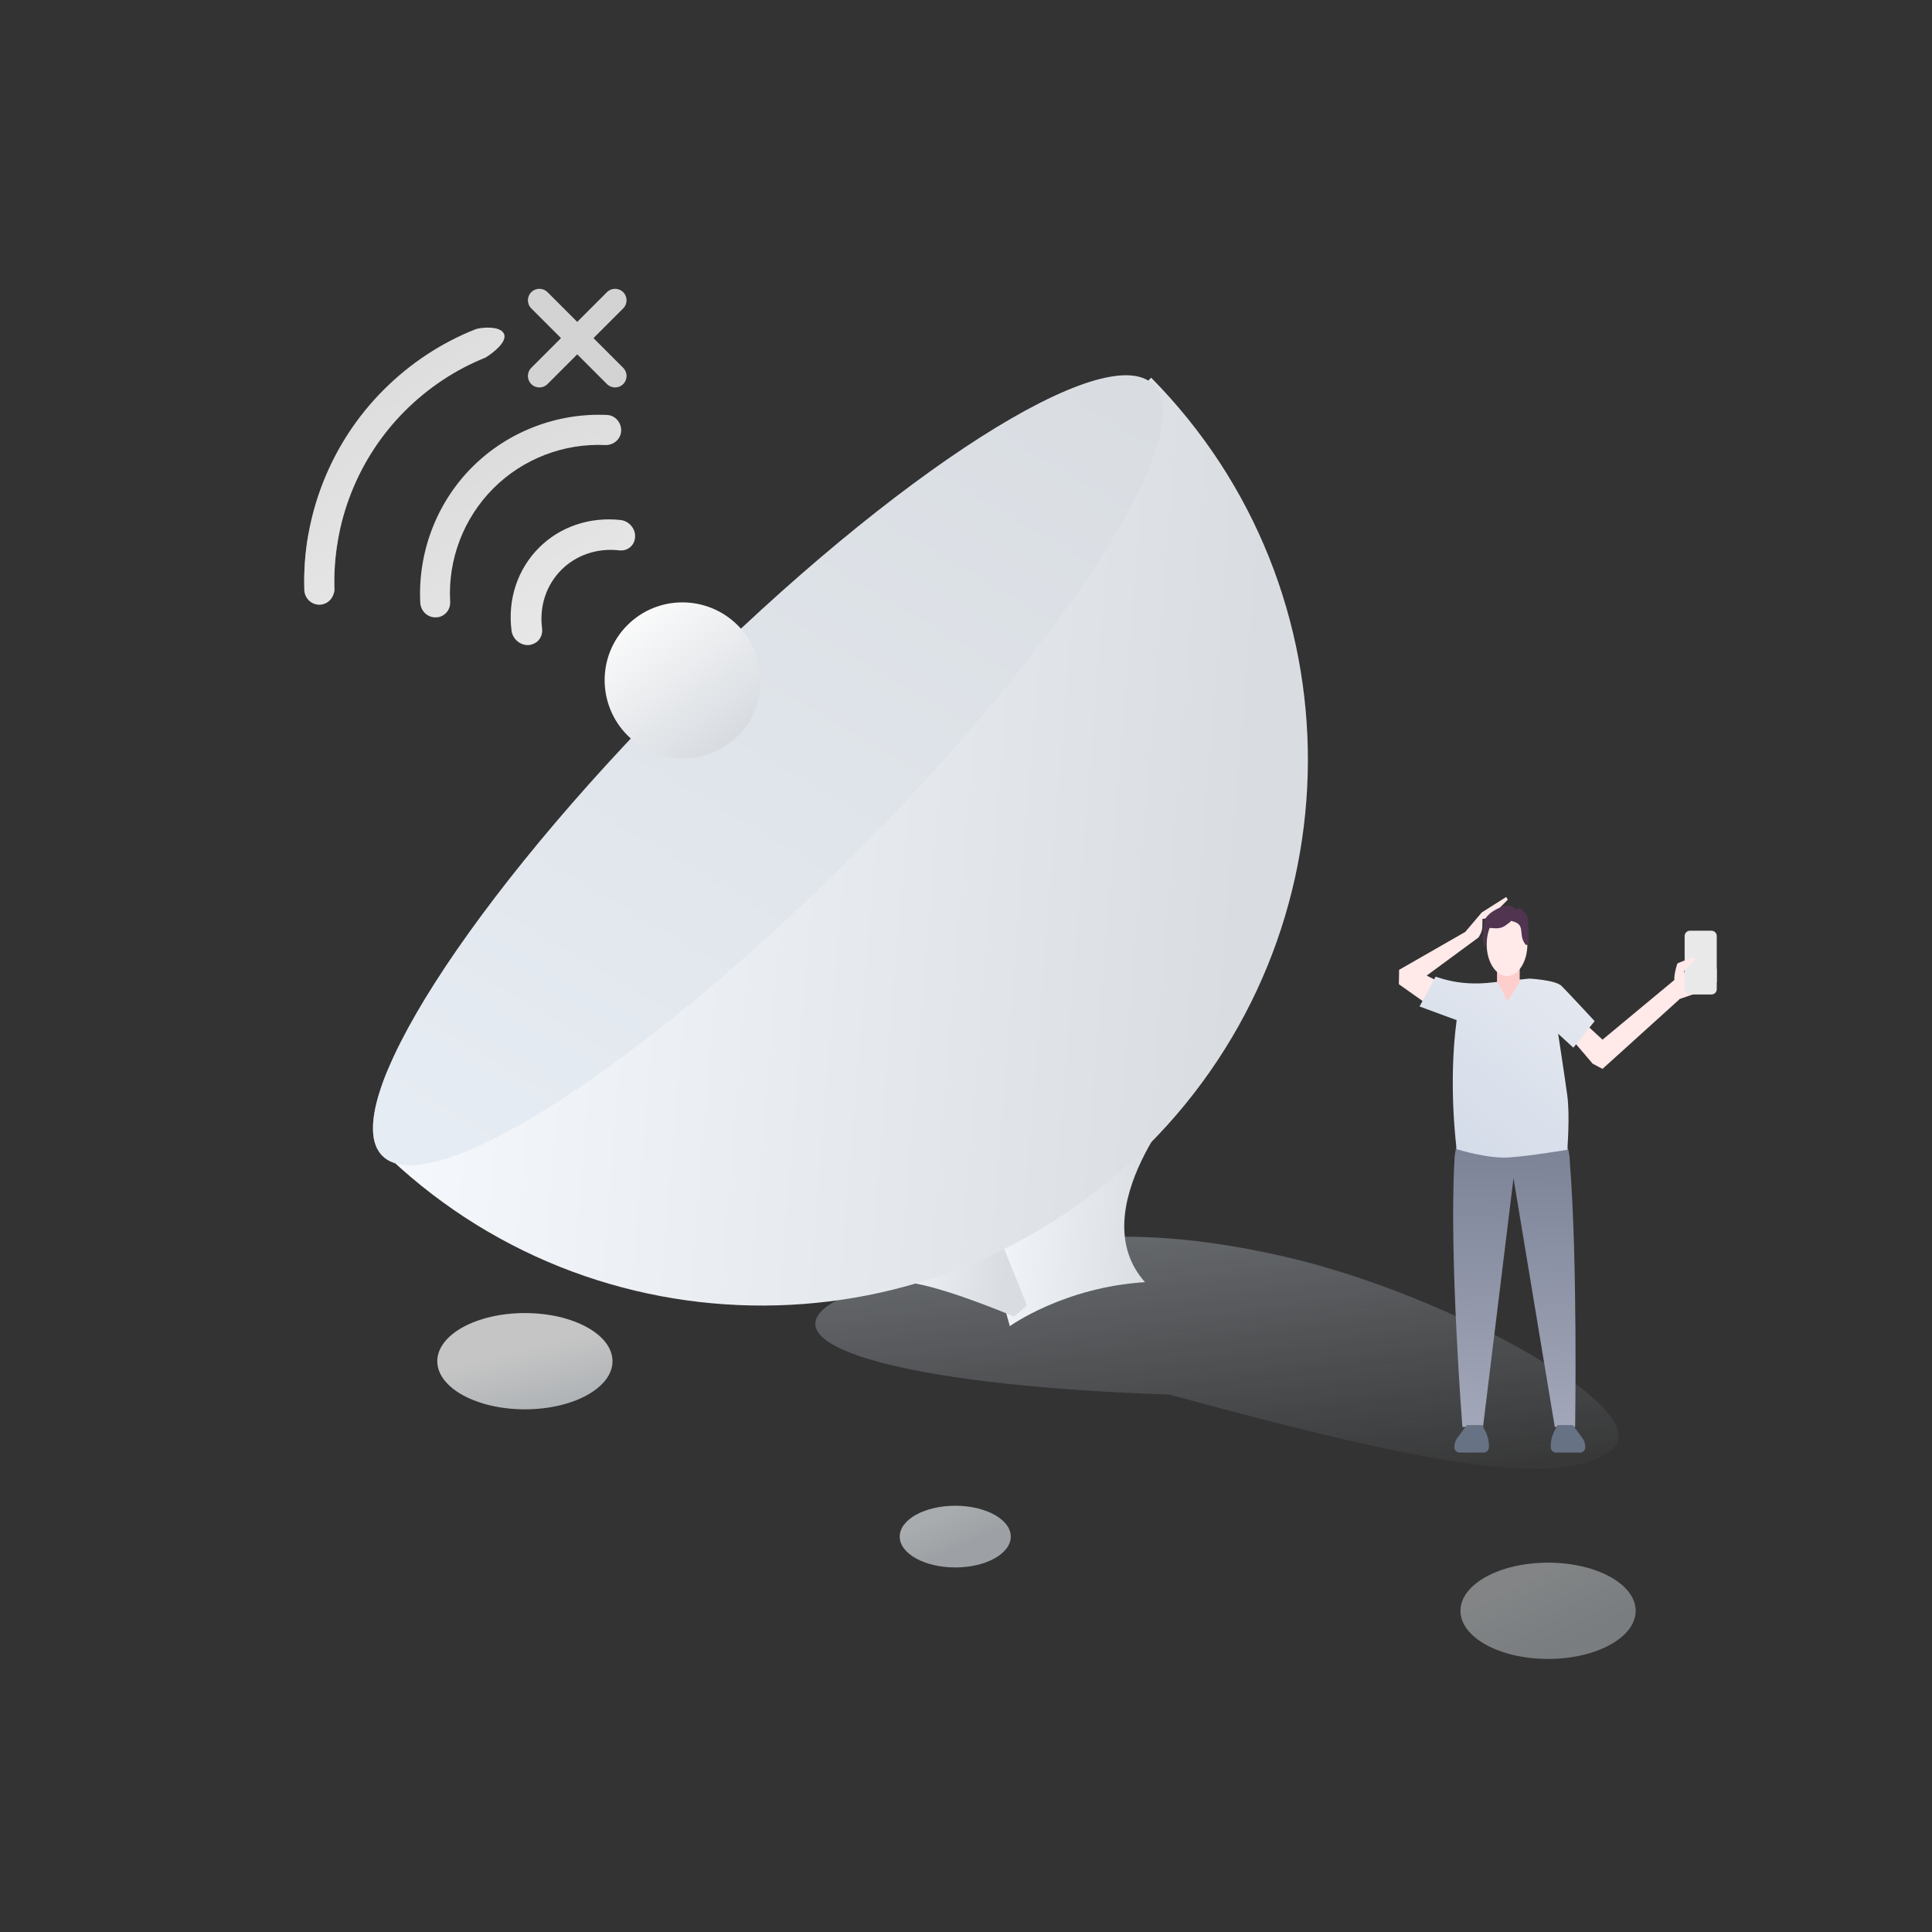 <svg xmlns="http://www.w3.org/2000/svg" xmlns:xlink="http://www.w3.org/1999/xlink" width="274.323" height="274.323" viewBox="0 0 274.323 274.323" fill="none"><rect x="0" y="0" width="274.323" height="274.323" fill="#333333" stroke="none"/><g opacity="1" transform="translate(0 0.003)  rotate(0)"><g opacity="1" transform="translate(62.09 186.437)  rotate(0)"><path id="椭圆形 copy 2" fill-rule="evenodd" fill="url(#linear_0)" opacity="0.672" d="M73.55 27.36C69.19 27.36 65.66 29.32 65.66 31.74C65.66 34.16 69.19 36.12 73.55 36.12C77.9 36.12 81.43 34.16 81.43 31.74C81.43 29.32 77.9 27.36 73.55 27.36Z"></path><path id="椭圆形 copy 3" fill-rule="evenodd" fill="url(#linear_1)" opacity="0.452" d="M157.719 35.44C150.849 35.44 145.279 38.5 145.279 42.28C145.279 46.05 150.849 49.11 157.719 49.11C164.589 49.11 170.159 46.05 170.159 42.28C170.159 38.5 164.589 35.44 157.719 35.44Z"></path><path id="椭圆形 copy 4" fill-rule="evenodd" fill="url(#linear_2)" opacity="0.73" d="M12.44 0C5.57 0 0 3.06 0 6.84C0 10.61 5.57 13.67 12.44 13.67C19.31 13.67 24.88 10.61 24.88 6.84C24.88 3.06 19.31 0 12.44 0Z"></path></g><g opacity="1" transform="translate(0 0)  rotate(0)"><g opacity="1" transform="translate(0 109.821)  rotate(0)"><path id="路径 35" fill-rule="evenodd" fill="url(#linear_3)" opacity="0.716" d="M166.023 88.189C204.358 98.64 221.774 101.465 228.817 96.066C235.859 90.667 205.629 73.822 181.965 68.506C158.291 63.18 145.293 66.624 130.783 70.45C128.823 70.969 129.795 70.579 125.34 72.078C120.876 73.566 117.689 75.141 116.508 76.472C111.675 81.946 130.816 87.005 166.023 88.189Z"></path><path id="路径 32" fill-rule="evenodd" fill="url(#linear_4)" opacity="1" d="M137.085 55.754L143.383 78.478C143.383 78.478 151.012 72.954 162.579 72.227C153.487 62.032 168.336 45.504 168.336 45.504L137.085 55.754Z"></path><path id="路径 34" fill-rule="evenodd" fill="url(#linear_5)" opacity="1" d="M145.823 75.53L137.479 54.896C137.479 54.896 123.196 72.164 127.813 72.171C132.423 72.185 143.985 77.114 143.985 77.114L145.823 75.53Z"></path><path id="合并形状" fill-rule="evenodd" fill="url(#linear_6)" opacity="1" d="M53.958,53.297l109.493,-109.493c29.833,30.184 29.669,78.9 -0.458,109.027c-30.134,30.134 -78.851,30.299 -109.035,0.466z"></path><g opacity="1" transform="translate(42.189 42.189)  rotate(0)"><path id="Mask" fill-rule="evenodd" fill="url(#linear_7)" opacity="1" d="M121.594 -97.397C114.912 -104.079 84.987 -84.987 54.751 -54.752C24.508 -24.509 5.417 5.416 12.099 12.098C18.781 18.78 48.706 -0.311 78.948 -30.554C109.184 -60.79 128.276 -90.715 121.594 -97.397Z"></path><mask id="mask-0" fill="white"><path d="M121.594 -97.397C114.912 -104.079 84.987 -84.987 54.751 -54.752C24.508 -24.509 5.417 5.416 12.099 12.098C18.781 18.78 48.706 -0.311 78.948 -30.554C109.184 -60.79 128.276 -90.715 121.594 -97.397Z"  ></path></mask><g mask="url(#mask-0)"><path id="Mask" fill-rule="evenodd" fill="url(#linear_8)" opacity="1" d="M121.594 -97.397C114.912 -104.079 84.987 -84.987 54.751 -54.752C24.508 -24.509 5.417 5.416 12.099 12.098C18.781 18.78 48.706 -0.311 78.948 -30.554C109.184 -60.79 128.276 -90.715 121.594 -97.397Z"></path></g></g><path id="椭圆形" fill-rule="evenodd" fill="url(#linear_9)" opacity="1" d="M89.084 -21.061C84.764 -16.741 84.778 -9.726 89.113 -5.392C93.447 -1.057 100.462 -1.043 104.782 -5.363C109.102 -9.684 109.088 -16.698 104.754 -21.033C100.419 -25.367 93.405 -25.382 89.084 -21.061Z"></path><path id="形状" fill-rule="evenodd" fill="url(#linear_10)" opacity="1" d="M67.051,-43.505c5.021,-5.02 12,-7.715 19.099,-7.403c1.174,0.028 2.079,1.061 2.051,2.235c-0.028,1.174 -1.054,2.072 -2.227,2.043c-5.926,-0.283 -11.731,1.959 -15.91,6.138c-4.236,4.236 -6.484,10.104 -6.145,16.101c0.028,0.622 -0.177,1.195 -0.601,1.619c-0.361,0.361 -0.841,0.601 -1.379,0.601c-1.174,0.085 -2.178,-0.849 -2.263,-2.022c-0.375,-7.163 2.298,-14.234 7.375,-19.311zM87.896,-31.682c-3.09,-0.346 -6.074,0.658 -8.188,2.772c-2.15,2.15 -3.154,5.19 -2.736,8.351c0.085,0.679 -0.17,1.315 -0.587,1.732c-0.332,0.332 -0.785,0.53 -1.308,0.601c-1.202,0.057 -2.277,-0.849 -2.439,-2.015c-0.587,-4.462 0.842,-8.761 3.91,-11.83c2.977,-2.977 7.213,-4.398 11.568,-3.917c1.209,0.134 2.143,1.252 2.058,2.411c-0.05,1.209 -1.096,2.058 -2.277,1.895z"></path><g opacity="1" transform="translate(34.22 -34.22)  rotate(0)"><path id="Mask" fill-rule="evenodd" fill="url(#linear_11)" opacity="1" d="M33.291 -28.85C28.475 -26.948 24.042 -24.041 20.252 -20.251C12.742 -12.742 8.634 -2.369 8.994 8.231C9.079 9.39 10.034 10.289 11.201 10.253C11.766 10.225 12.247 9.984 12.608 9.624C12.997 9.235 13.237 8.641 13.265 8.132C12.954 -1.329 16.589 -10.564 23.264 -17.239C26.601 -20.577 30.497 -23.143 34.74 -24.84C34.74 -24.84 37.83 -26.729 37.371 -28.122C36.904 -29.507 33.672 -29.048 33.291 -28.85Z"></path><mask id="mask-1" fill="white"><path d="M34.74 -24.84C34.74 -24.84 37.83 -26.729 37.371 -28.122C36.904 -29.507 33.672 -29.048 33.291 -28.85C28.475 -26.948 24.042 -24.041 20.252 -20.251C12.742 -12.742 8.634 -2.369 8.994 8.231C9.079 9.39 10.034 10.289 11.201 10.253C11.766 10.225 12.247 9.984 12.608 9.624C12.997 9.235 13.237 8.641 13.265 8.132C12.954 -1.329 16.589 -10.564 23.264 -17.239C26.601 -20.577 30.497 -23.143 34.74 -24.84Z"  ></path></mask><g mask="url(#mask-1)"><path id="Mask" fill-rule="evenodd" fill="url(#linear_12)" opacity="1" d="M34.74 -24.84C34.74 -24.84 37.83 -26.729 37.371 -28.122C36.904 -29.507 33.672 -29.048 33.291 -28.85C28.475 -26.948 24.042 -24.041 20.252 -20.251C12.742 -12.742 8.634 -2.369 8.994 8.231C9.079 9.39 10.034 10.289 11.201 10.253C11.766 10.225 12.247 9.984 12.608 9.624C12.997 9.235 13.237 8.641 13.265 8.132C12.954 -1.329 16.589 -10.564 23.264 -17.239C26.601 -20.577 30.497 -23.143 34.74 -24.84Z"></path></g></g></g><path id="合并形状" fill-rule="evenodd" style="fill:#D3D3D3" opacity="1" d="M77.739,54.534c-0.636,0.636 -1.669,0.636 -2.305,0c-0.636,-0.636 -0.636,-1.669 0,-2.305l4.222,-4.222l-4.221,-4.221c-0.636,-0.636 -0.636,-1.669 0,-2.305c0.636,-0.636 1.669,-0.636 2.305,0l4.221,4.221l4.221,-4.221c0.636,-0.636 1.669,-0.636 2.305,0c0.636,0.636 0.636,1.669 0,2.305l-4.221,4.221l4.222,4.222c0.636,0.636 0.636,1.669 0,2.305c-0.636,0.636 -1.669,0.636 -2.305,0l-4.222,-4.222z"></path></g><g opacity="1" transform="translate(198.578 127.095)  rotate(0)"><path id="路径 26" fill-rule="evenodd" fill="url(#linear_13)" opacity="1" d="M22.183 75.512L25.073 75.512C25.073 75.512 25.453 52.122 24.313 37.782C24.313 36.242 23.643 34.762 23.643 34.762L8.693 34.002C8.693 34.002 7.933 36.222 7.933 37.782C7.173 51.362 9.063 75.512 9.063 75.512L11.993 75.512L16.323 40.192L22.183 75.512Z"></path><path id="路径 23" fill-rule="evenodd" style="fill:#FFE9E9" opacity="1" d="M11.362 6.005C11.362 6.005 11.896 5.214 11.898 4.504C11.901 3.794 11.918 3.374 11.918 3.374L12.941 3.242L15.516 0.646L15.283 0.262L11.814 2.462L9.476 5.221L0.08 10.608L0.045 12.648L3.739 15.263L5.583 12.225L3.996 11.427L11.362 6.005Z"></path><g opacity="1" transform="translate(24.652 5.052)  rotate(0)"><path id="路径 23" fill-rule="evenodd" style="fill:#FFE9E9" opacity="1" d="M2.91 18.88L4.31 19.62L15.21 9.76L14.76 6.79L4.31 15.47L1.9 13.25L0 15.47L2.91 18.88Z"></path><path id="路径 25" fill-rule="evenodd" style="fill:#FFE9E9" opacity="1" d="M19.589 8.21L20.529 7.29L20.529 5.45C20.529 5.45 20.059 4.53 19.589 4.53C19.129 4.53 14.919 6.37 14.919 6.37C14.919 6.37 14.449 7.75 14.449 8.21C14.449 8.67 14.919 9.81 14.919 9.81L19.589 8.21Z"></path><path id="矩形" fill-rule="evenodd" style="fill:#E9E9E9" opacity="1" d="M15.971 0.76L15.971 8.3C15.971 8.72 16.311 9.06 16.731 9.06L19.771 9.06C20.191 9.06 20.531 8.72 20.531 8.3L20.531 0.76C20.531 0.34 20.191 0 19.771 0L16.731 0C16.311 0 15.971 0.34 15.971 0.76Z"></path><path id="路径 24" fill-rule="evenodd" style="fill:#FFE9E9" opacity="1" d="M14.939 7.54C15.929 7.54 15.929 5.66 15.929 5.66C15.929 5.66 17.899 3.77 17.409 3.77C16.919 3.77 14.939 4.65 14.939 4.65C14.939 4.65 13.959 7.54 14.939 7.54Z"></path></g><path id="路径 2" fill-rule="evenodd" fill="url(#linear_14)" opacity="1" d="M24.822 21.662L27.842 17.892C27.842 17.892 23.982 13.722 23.132 12.882C22.272 12.042 18.562 11.852 18.562 11.852L12.862 12.442C12.862 12.442 11.112 12.662 9.062 12.442C7.012 12.232 5.262 11.572 5.262 11.572L2.982 15.812L8.252 17.752C7.012 26.952 8.252 36.072 8.252 36.072C8.252 36.072 12.662 37.472 15.752 37.242C18.852 37.022 23.962 36.152 23.962 36.152C23.962 36.152 24.352 31.372 23.962 28.462C23.562 25.542 22.662 19.682 22.662 19.682L24.822 21.662Z"></path><g opacity="1" transform="translate(11.963 1.482)  rotate(0)"><path id="合并形状" fill-rule="evenodd" style="fill:#FECECD" opacity="1" d="M5.24,10.83h-3.22v-4.62h3.22zM2.02,10.83h3.22c0,0 -1.93,3.32 -1.93,2.66c0,-0.66 -1.29,-2.66 -1.29,-2.66z"></path><path id="椭圆形" fill-rule="evenodd" style="fill:#FFE9E9" opacity="1" d="M3.441 1C1.841 1 0.551 3.01 0.551 5.5C0.551 7.99 1.841 10 3.441 10C5.041 10 6.331 7.99 6.331 5.5C6.331 3.01 5.041 1 3.441 1Z"></path><path id="路径 20" fill-rule="evenodd" style="fill:#513450" opacity="1" d="M2.81 0.13C1.89 0.49 0.5 1.21 0.27 2.17C0.04 3.13 -0.2 5.04 0.27 6C0.5 5.14 0.5 3.25 0.96 3.19C1.42 3.13 2.35 3.49 3.27 2.79C3.74 2.41 3.97 2.36 3.97 2.17C6.28 2.63 4.9 4 6.05 5.52C6.17 5.68 6.51 5.52 6.51 5.52C6.51 5.52 6.51 1.78 6.28 1.45C6.05 1.12 5.12 -0.22 4.66 0.73C4.66 0.25 3.74 -0.24 2.81 0.13Z"></path></g><path id="路径 27" fill-rule="evenodd" style="fill:#677285" opacity="1" d="M7.922 78.392L7.922 78.392C7.922 78.812 8.262 79.152 8.682 79.152L12.072 79.152C12.492 79.152 12.832 78.812 12.832 78.392L12.832 78.182C12.832 77.542 12.692 76.902 12.412 76.322L11.892 75.252L9.692 75.252L8.372 77.032C8.082 77.422 7.922 77.902 7.922 78.392Z"></path><path id="路径 27 copy" fill-rule="evenodd" style="fill:#677285" opacity="1" d="M22.551 75.252L22.031 76.322C21.751 76.902 21.611 77.542 21.611 78.182L21.611 78.392C21.611 78.812 21.951 79.152 22.371 79.152L25.761 79.152C26.181 79.152 26.521 78.812 26.521 78.392L26.521 78.392C26.521 77.902 26.361 77.422 26.071 77.032L24.751 75.252L22.551 75.252Z"></path></g></g><defs><linearGradient id="linear_0" x1="9.754%" y1="36.747%" x2="44.967%" y2="78.575%" gradientUnits="objectBoundingBox"><stop offset="0" stop-color="#E1E7EA" stop-opacity="1" /><stop offset="1" stop-color="#D0D6DC" stop-opacity="1" /></linearGradient><linearGradient id="linear_1" x1="8.017%" y1="45.325%" x2="48.897%" y2="92.155%" gradientUnits="objectBoundingBox"><stop offset="0" stop-color="#E1E7EA" stop-opacity="1" /><stop offset="1" stop-color="#D0D6DC" stop-opacity="1" /></linearGradient><linearGradient id="linear_2" x1="18.119%" y1="50.809%" x2="47.262%" y2="114.571%" gradientUnits="objectBoundingBox"><stop offset="0" stop-color="#FBFBFB" stop-opacity="1" /><stop offset="1" stop-color="#D9DFE3" stop-opacity="1" /></linearGradient><linearGradient id="linear_3" x1="205.481%" y1="51.523%" x2="108.526%" y2="-177.205%" gradientUnits="objectBoundingBox"><stop offset="0" stop-color="#D5E1F0" stop-opacity="0" /><stop offset="1" stop-color="#D9DDE2" stop-opacity="1" /></linearGradient><linearGradient id="linear_4" x1="-8.366%" y1="77.855%" x2="85.552%" y2="85.514%" gradientUnits="objectBoundingBox"><stop offset="0" stop-color="#F8FBFF" stop-opacity="1" /><stop offset="1" stop-color="#D9DDE2" stop-opacity="1" /></linearGradient><linearGradient id="linear_5" x1="-9.384%" y1="77.855%" x2="84.993%" y2="85.514%" gradientUnits="objectBoundingBox"><stop offset="0" stop-color="#F8FBFF" stop-opacity="1" /><stop offset="1" stop-color="#D9DDE2" stop-opacity="1" /></linearGradient><linearGradient id="linear_6" x1="-8.367%" y1="77.855%" x2="85.553%" y2="85.514%" gradientUnits="objectBoundingBox"><stop offset="0" stop-color="#F8FBFF" stop-opacity="1" /><stop offset="1" stop-color="#D9DDE2" stop-opacity="1" /></linearGradient><linearGradient id="linear_7" x1="72.738%" y1="129.287%" x2="131.312%" y2="29.287%" gradientUnits="objectBoundingBox"><stop offset="0" stop-color="#E6ECF3" stop-opacity="1" /><stop offset="1" stop-color="#D9DDE2" stop-opacity="1" /></linearGradient><linearGradient id="linear_8" x1="72.738%" y1="129.287%" x2="131.312%" y2="29.287%" gradientUnits="objectBoundingBox"><stop offset="0" stop-color="#E6ECF3" stop-opacity="1" /><stop offset="1" stop-color="#D9DDE2" stop-opacity="1" /></linearGradient><linearGradient id="linear_9" x1="-18.376%" y1="34.529%" x2="42.654%" y2="114.217%" gradientUnits="objectBoundingBox"><stop offset="0" stop-color="#FDFDFD" stop-opacity="1" /><stop offset="1" stop-color="#D7DBE0" stop-opacity="1" /></linearGradient><linearGradient id="linear_10" x1="173.252%" y1="91.42%" x2="95.551%" y2="-52.85%" gradientUnits="objectBoundingBox"><stop offset="0" stop-color="#EEEEEE" stop-opacity="1" /><stop offset="1" stop-color="#D8D8D8" stop-opacity="1" /></linearGradient><linearGradient id="linear_11" x1="171.705%" y1="90.89%" x2="94.961%" y2="-52.545%" gradientUnits="objectBoundingBox"><stop offset="0" stop-color="#EEEEEE" stop-opacity="1" /><stop offset="1" stop-color="#D8D8D8" stop-opacity="1" /></linearGradient><linearGradient id="linear_12" x1="171.705%" y1="90.89%" x2="94.961%" y2="-52.545%" gradientUnits="objectBoundingBox"><stop offset="0" stop-color="#EEEEEE" stop-opacity="1" /><stop offset="1" stop-color="#D8D8D8" stop-opacity="1" /></linearGradient><linearGradient id="linear_13" x1="246.638%" y1="100%" x2="247.638%" y2="0.75%" gradientUnits="objectBoundingBox"><stop offset="0" stop-color="#A1A7B8" stop-opacity="1" /><stop offset="1" stop-color="#7B8195" stop-opacity="1" /></linearGradient><linearGradient id="linear_14" x1="150.588%" y1="45.659%" x2="67.446%" y2="153.159%" gradientUnits="objectBoundingBox"><stop offset="0" stop-color="#E5E9F0" stop-opacity="1" /><stop offset="1" stop-color="#D2DAE8" stop-opacity="1" /></linearGradient></defs></svg>